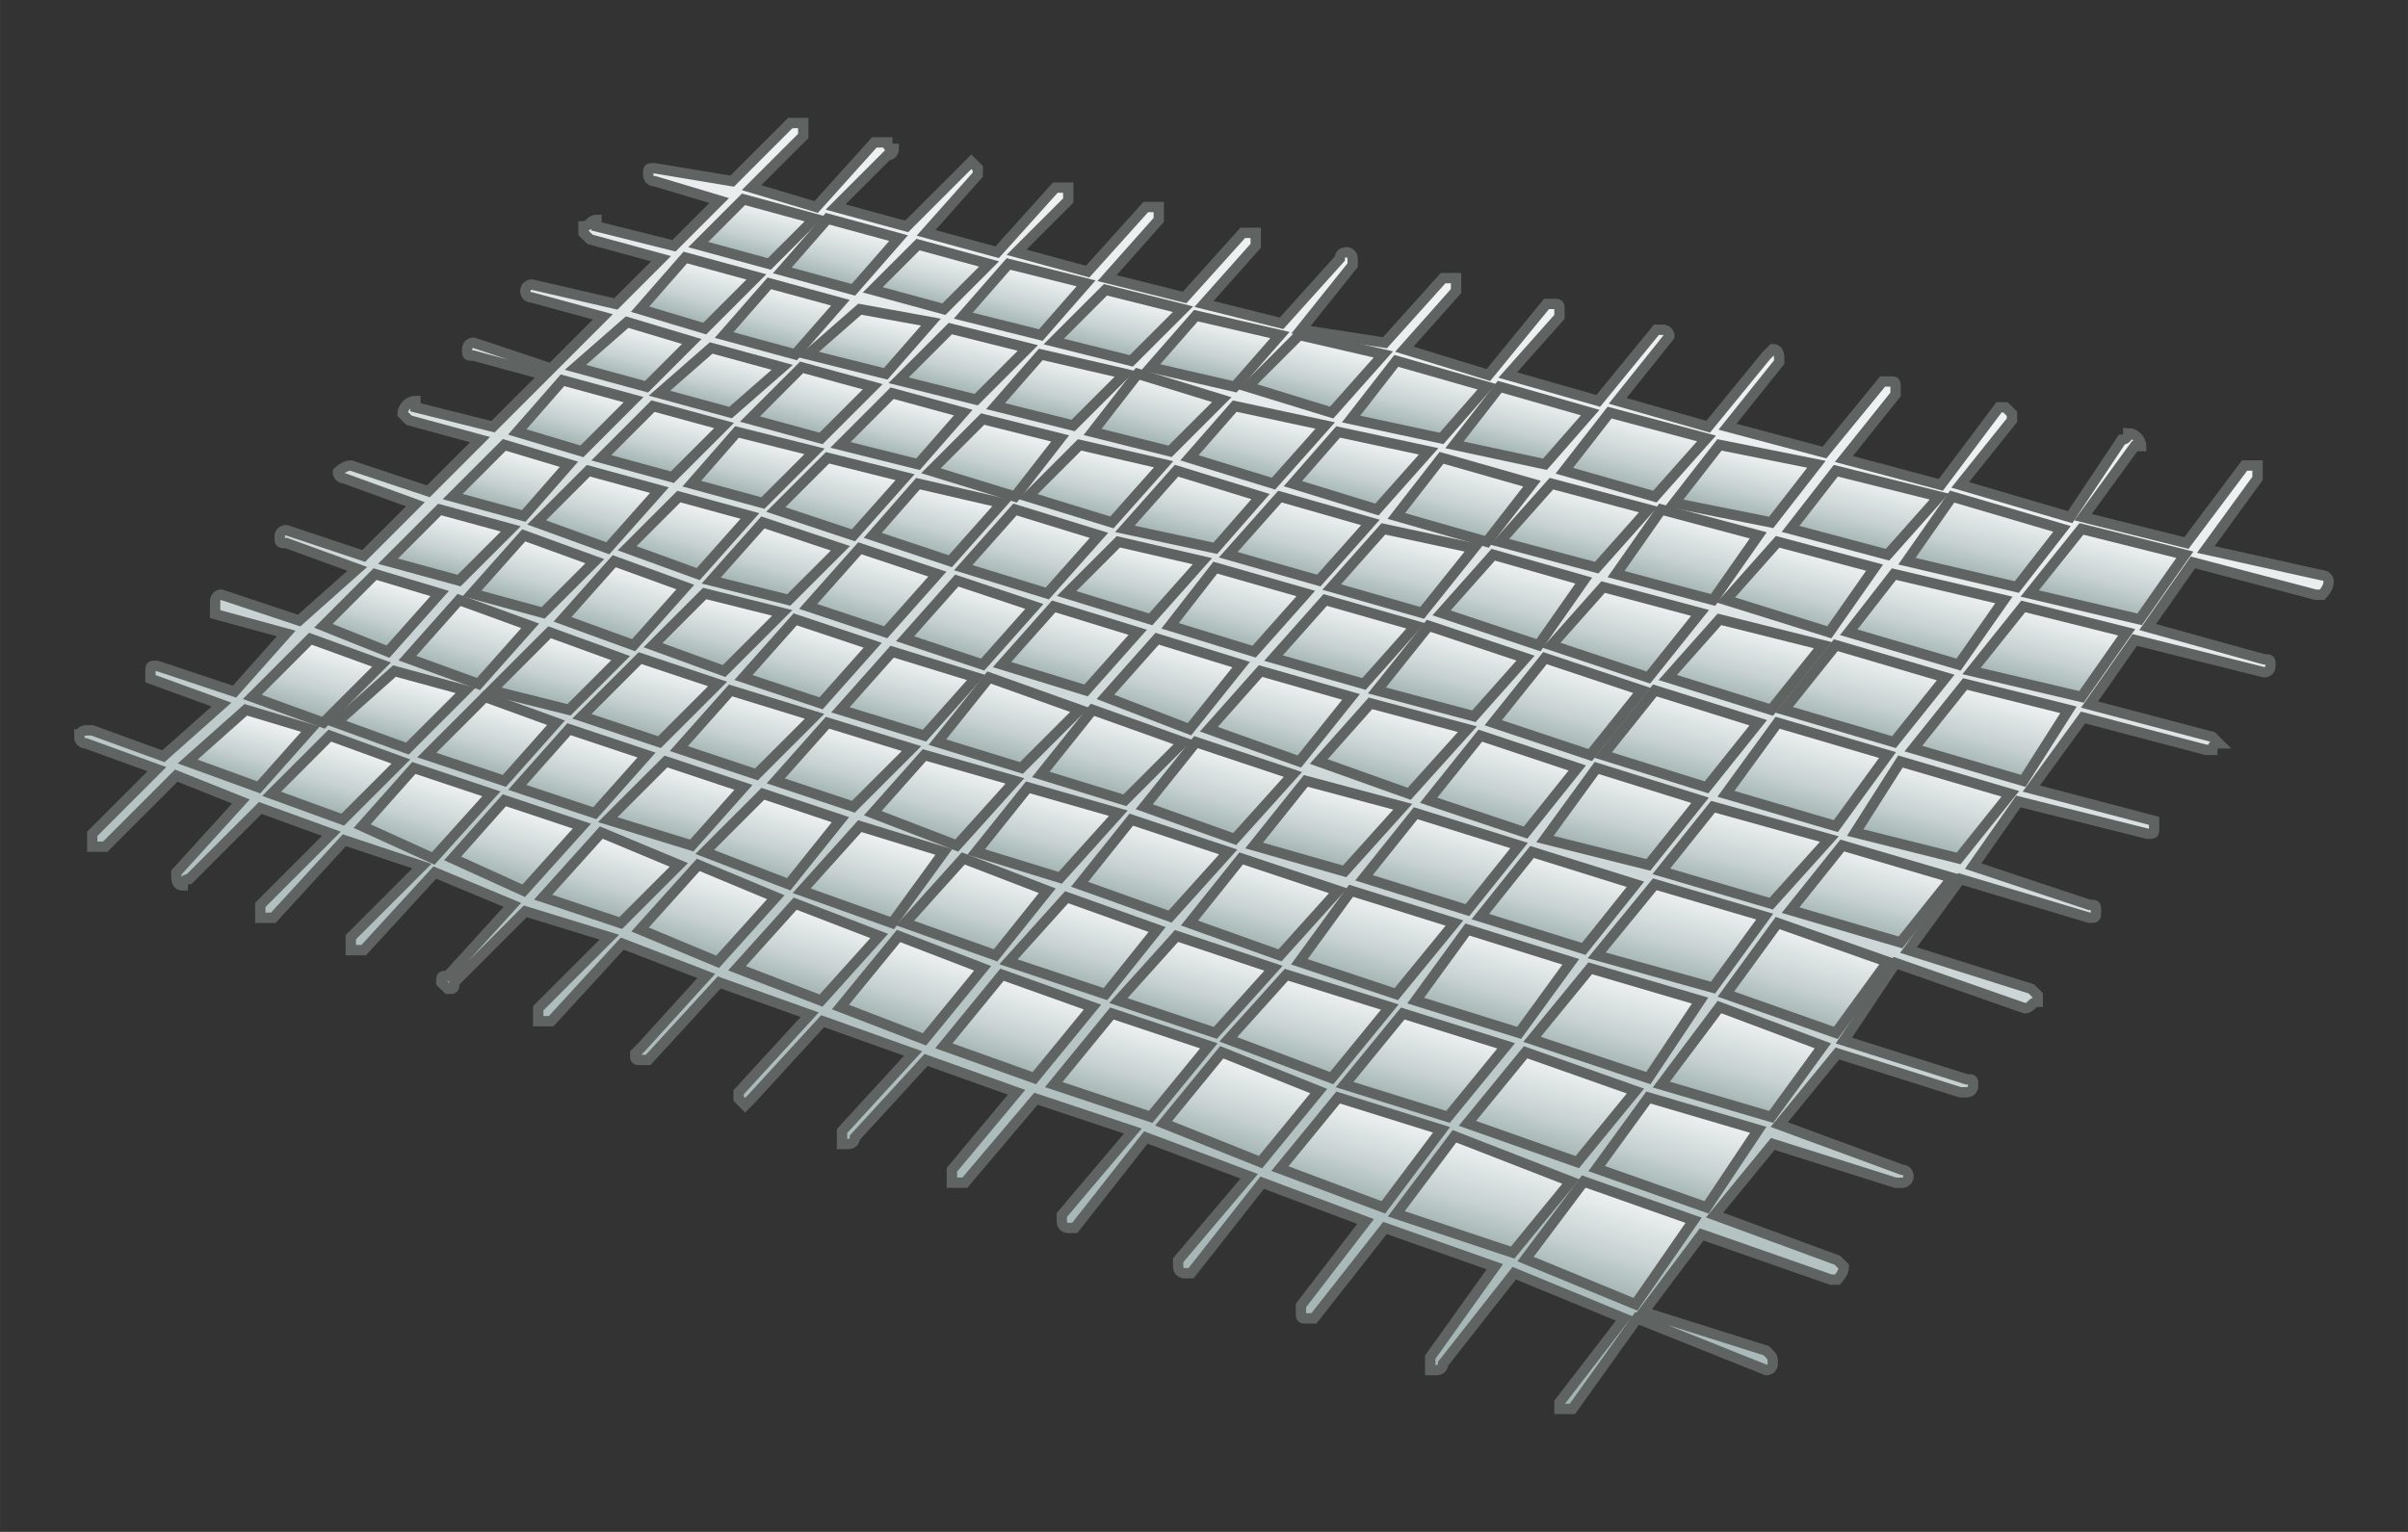 <?xml version="1.0" encoding="UTF-8"?>
<!DOCTYPE svg PUBLIC "-//W3C//DTD SVG 1.1//EN" "http://www.w3.org/Graphics/SVG/1.1/DTD/svg11.dtd">
<!-- Creator: CorelDRAW -->
<svg xmlns="http://www.w3.org/2000/svg" xml:space="preserve" width="46.567mm" height="29.633mm" version="1.1" style="shape-rendering:geometricPrecision; text-rendering:geometricPrecision; image-rendering:optimizeQuality; fill-rule:evenodd; clip-rule:evenodd"
viewBox="0 0 4656.66 2963.32"
 xmlns:xlink="http://www.w3.org/1999/xlink"
 xmlns:xodm="http://www.corel.com/coreldraw/odm/2003">
 <rect x="0" y="0" width="4656.66" height="2963.32" fill="#333333" stroke="none"/>
 <defs>
  <style type="text/css">
   <![CDATA[
    .str0 {stroke:#5F6463;stroke-width:20;stroke-miterlimit:22.926}
    .fil0 {fill:url(#id0)}
   ]]>
  </style>
  <linearGradient id="id0" gradientUnits="objectBoundingBox" x1="34.426%" y1="100.791%" x2="79.574%" y2="0%">
   <stop offset="0" style="stop-opacity:1; stop-color:#91A6A5"/>
   <stop offset="0.412" style="stop-opacity:1; stop-color:#C8D2D2"/>
   <stop offset="1" style="stop-opacity:1; stop-color:white"/>
  </linearGradient>
 </defs>
 <g id="Слой_x0020_1">
  <g id="_1974565345296">
   <path class="fil0 str0" d="M153.41 1425.41c0,-12.5 12.5,-12.5 12.5,-12.5 0,0 12.5,0 12.5,0l137.5 50 112.49 -100 -137.49 -49.99c0,0 0,-12.5 0,-12.5 0,-12.5 0,-12.5 12.5,-12.5 0,0 0,0 0,0l149.99 50 100 -112.5 -137.5 -37.5c0,0 0,-12.5 0,-12.5 0,-12.5 0,-12.5 0,-12.5 0,0 0,-12.5 12.5,-12.5 0,0 0,0 0,0l150 50 112.49 -99.99 -137.49 -50c-12.5,0 -12.5,0 -12.5,-12.5 0,0 0,0 0,0 0,-12.5 12.5,-12.5 12.5,-12.5 0,0 0,0 0,0l149.99 50 100 -100 -137.5 -50c0,0 -12.5,0 -12.5,-12.5 0,0 12.5,-12.5 25,-12.5 0,0 0,0 0,0l150 50 99.99 -100 -137.49 -37.49c0,0 -12.5,-12.5 -12.5,-12.5 0,-12.5 12.5,-25 25,-25 0,0 0,0 0,12.5l149.99 37.5 100 -100 -137.5 -37.5c-12.5,0 -12.5,0 -12.5,-12.5 0,0 0,-12.5 12.5,-12.5 0,0 0,0 0,0l150 50 99.99 -100 -137.49 -37.49c-12.5,0 -12.5,-12.5 -12.5,-12.5 0,0 0,0 0,0 0,-12.5 12.5,-12.5 12.5,-12.5 0,0 0,0 0,0l162.49 37.5 87.5 -87.5 -137.5 -37.5c0,0 -12.5,-12.5 -12.5,-12.5 0,0 0,0 0,-12.5 12.5,0 12.5,-12.5 25,-12.5 0,0 0,12.5 0,12.5l150 37.5 87.49 -87.5 -124.99 -37.5c-12.5,0 -12.5,-12.49 -12.5,-12.49 0,-12.5 0,-12.5 12.5,-12.5 0,0 0,0 0,0l149.99 24.99 112.5 -112.49c0,0 12.5,0 12.5,0 0,0 12.5,0 12.5,0 0,12.5 0,12.5 0,12.5 0,0 0,12.5 0,12.5l-100 99.99 125 37.5 112.49 -124.99c12.5,0 12.5,0 12.5,0 12.5,0 12.5,0 12.5,0 0,12.5 12.5,12.5 12.5,12.5 0,12.5 -12.5,12.5 -12.5,12.5l-99.99 99.99 137.49 37.5 112.5 -112.49c0,0 12.5,-12.5 12.5,-12.5 0,0 12.49,12.5 12.49,12.5 0,0 0,0 0,12.5 0,0 0,0 0,0l-99.99 112.49 137.49 37.5 112.5 -125c0,0 12.5,0 12.5,0 0,0 0,0 12.5,0 0,0 0,12.5 0,12.5 0,0 0,12.5 0,12.5l-100 100 137.5 37.5 112.49 -125c12.5,0 12.5,0 12.5,0 12.5,0 12.5,0 12.5,0 0,12.5 0,12.5 0,12.5 0,12.5 0,12.5 0,12.5l-100 112.5 150 37.5 112.49 -125c0,0 12.5,0 12.5,0 0,0 12.5,0 12.5,0 0,0 0,12.5 0,12.5 0,0 0,12.5 0,12.5l-99.99 112.5 149.99 37.49 112.5 -124.99c0,-12.5 12.5,-12.5 12.5,-12.5 12.5,0 12.5,12.5 12.5,12.5 0,12.5 0,12.5 0,12.5l-100 124.99 162.49 25 112.5 -124.99c0,0 12.5,0 12.5,0 0,0 12.5,0 12.5,0 0,0 0,12.5 0,12.5 0,0 0,12.5 0,12.5l-100 112.49 162.5 50 112.49 -137.49c0,0 12.5,0 12.5,0 12.5,0 12.5,0 12.5,12.49 0,0 0,0 0,12.5l-100 112.5 175 50 112.49 -137.5c0,0 0,0 12.5,0 0,0 12.5,0 12.5,12.5 0,0 0,0 0,0l-99.99 125 174.99 50 112.49 -137.5c0,0 12.5,-12.5 12.5,-12.5 12.5,0 12.5,12.5 12.5,25 0,0 0,0 0,0l-99.99 125 187.49 49.99 112.49 -137.49c0,0 0,0 12.5,0 0,0 0,0 0,0 12.5,0 12.5,0 12.5,12.5 0,0 0,0 0,12.5l-99.99 124.99 187.49 50 112.5 -149.99c0,0 0,0 12.5,0 0,0 12.5,12.5 12.5,12.5 0,0 0,12.5 0,12.5l-100 124.99 212.49 62.5 100 -150c12.5,0 12.5,-12.49 12.5,-12.49 12.5,0 25,12.49 25,24.99 0,0 0,0 -12.5,0l-100 137.5 199.99 50 112.5 -150c0,0 0,0 12.5,0 0,0 0,0 12.5,0 0,0 0,12.5 0,12.5 0,0 0,12.5 0,12.5l-100 137.5 224.99 49.99c12.5,0 12.5,12.5 12.5,12.5 0,12.5 -12.5,25 -12.5,25l-12.5 0 -237.49 -62.49 -87.5 124.99 225 62.5c12.5,0 12.5,0 12.5,12.5 0,0 0,12.5 -12.5,12.5l0 0 -249.99 -62.5 -87.5 124.99 237.49 62.5c0,0 12.5,12.5 12.5,12.5 0,0 -12.5,0 -12.5,12.5 0,0 0,0 -12.5,0 0,0 0,0 0,0l0 0 -237.49 -62.5 -100 137.5 237.49 62.5c0,0 0,0 0,12.5 0,0 0,0 0,0 0,12.49 0,12.49 -12.5,12.49 0,0 0,0 0,0l0 0 -249.99 -62.49 -87.49 124.99 224.99 75c12.5,0 12.5,0 12.5,12.5 0,12.5 0,12.5 -12.5,12.5 0,0 0,0 0,0l0 0 -249.99 -75 -100 137.5 237.49 74.99c0,0 12.5,12.5 12.5,12.5 0,0 0,12.5 0,12.5 -12.5,0 -12.5,12.5 -25,12.5l0 0 -249.99 -87.5 -99.99 150 237.49 75c12.5,0 12.5,0 12.5,12.5 0,12.49 -12.5,12.49 -12.5,12.49 0,0 0,0 0,0 0,0 0,0 0,0 -12.5,0 -12.5,0 -12.5,0l-237.49 -74.99 -112.5 137.49 237.49 87.5c12.5,0 12.5,12.5 12.5,12.5 0,0 0,0 0,0 0,12.5 -12.5,12.5 -12.5,12.5 0,0 0,0 0,0 0,0 0,0 0,0 -12.5,0 -12.5,0 -12.5,0l-237.49 -75 -112.49 137.5 237.49 87.49c0,0 12.5,12.5 12.5,12.5 0,12.5 -12.5,25 -12.5,25 -12.5,0 -12.5,0 -12.5,0 0,0 0,0 0,0l-249.99 -87.5 -112.5 150 237.49 74.99c12.5,12.5 12.5,12.5 12.5,25 0,0 0,0 0,0 0,0 0,12.5 -12.5,12.5 0,0 0,0 0,0 0,0 0,0 0,0 0,0 0,0 0,0l-249.99 -99.99 -124.99 174.99c0,0 -12.5,0 -12.5,0 0,0 -12.5,0 -12.5,0 0,0 0,0 0,-12.5 0,0 0,0 0,0l124.99 -162.49 -212.49 -87.5 -137.49 174.99c0,12.5 -12.5,12.5 -12.5,12.5 0,0 0,0 0,0 0,0 0,0 0,0 0,0 -12.5,0 -12.5,0 0,-12.5 0,-12.5 0,-12.5 0,-12.5 0,-12.5 0,-12.5l124.99 -174.99 -212.49 -75 -137.49 175c0,0 -12.5,0 -12.5,0 0,0 0,0 0,0 -12.5,0 -12.5,0 -12.5,-12.5 0,0 0,0 0,-12.5l124.99 -162.5 -199.99 -74.99 -137.49 174.99c0,0 0,0 -12.5,0 0,0 0,0 0,0 0,0 0,0 0,0 -12.5,0 -12.5,-12.5 -12.5,-12.5 0,0 0,-12.5 0,-12.5l137.49 -162.49 -199.99 -75 -137.49 174.99c0,0 0,0 -12.5,0 0,0 0,0 0,0 0,0 0,0 0,0 -12.5,0 -12.5,-12.5 -12.5,-12.5 0,0 0,-12.49 0,-12.49l137.49 -162.5 -187.49 -62.5 -137.49 162.5c0,0 -12.5,0 -12.5,0 0,0 0,0 0,0 0,0 0,0 0,0 0,0 -12.5,0 -12.5,0 0,0 0,0 0,-12.5 0,0 0,0 0,-12.5l124.99 -150 -174.99 -62.49 -137.5 149.99c0,12.5 -12.5,12.5 -12.5,12.5 0,0 0,0 0,0 0,0 0,0 0,0 0,0 -12.49,0 -12.49,0 0,-12.5 0,-12.5 0,-12.5 0,-12.5 0,-12.5 0,-12.5l137.49 -149.99 -174.99 -62.5 -137.5 149.99c0,0 -12.5,12.5 -12.5,12.5 0,0 -12.5,-12.5 -12.5,-12.5 0,0 0,0 0,-12.5 0,0 0,0 0,0l137.5 -149.99 -175 -62.5 -137.49 150c0,0 0,0 -12.5,0 0,0 0,0 0,0 -12.5,0 -12.5,0 -12.5,-12.5 0,0 0,0 12.5,-12.5l125 -137.5 -162.5 -62.49 -137.49 149.99c0,0 0,0 -12.5,0 0,0 0,0 -12.5,0 0,0 0,0 0,-12.5 0,0 0,0 0,-12.5l137.49 -137.49 -162.49 -50 -137.5 137.49c0,12.5 0,12.5 -12.49,12.5 0,0 0,0 0,0 -12.5,-12.5 -12.5,-12.5 -12.5,-12.5 0,-12.5 0,-12.5 12.5,-12.5l124.99 -137.49 -149.99 -62.5 -137.5 150c0,0 0,0 -12.5,0 0,0 0,0 0,0 0,0 0,0 -12.5,0 0,0 0,-12.5 0,-12.5 0,0 0,-12.5 0,-12.5l137.5 -137.5 -150 -50 -137.49 150c0,0 0,0 -12.5,0 0,0 0,0 0,0 0,0 0,0 -12.5,0 0,-12.5 0,-12.5 0,-12.5 0,-12.5 0,-12.5 0,-12.5l137.49 -137.5 -137.49 -49.99 -137.49 137.49c-12.5,0 -12.5,12.5 -12.5,12.5 -12.5,0 -12.5,-12.5 -12.5,-25 0,0 0,0 0,0l124.99 -137.49 -124.99 -50 -137.5 137.49c0,0 -12.5,0 -12.5,0 0,0 0,0 0,0 0,0 -12.5,0 -12.5,0 0,0 0,-12.5 0,-12.5 0,0 0,-12.5 0,-12.5l125 -124.99 -137.5 -50c0,0 0,0 0,0 0,0 -12.5,0 -12.5,-12.5 0,0 0,0 0,0z"/>
   <polygon class="fil0 str0" points="500.28,1523.09 600.28,1410.59 475.28,1373.09 362.79,1473.09 "/>
   <polygon class="fil0 str0" points="662.77,1585.59 775.27,1473.09 637.77,1423.09 525.28,1535.59 "/>
   <polygon class="fil0 str0" points="837.77,1660.58 950.26,1535.59 800.27,1485.59 700.27,1598.09 "/>
   <polygon class="fil0 str0" points="1012.76,1723.08 1125.26,1598.09 975.26,1548.09 875.27,1660.58 "/>
   <polygon class="fil0 str0" points="1200.25,1785.58 1312.75,1673.08 1162.75,1610.58 1050.26,1735.58 "/>
   <polygon class="fil0 str0" points="1387.75,1860.57 1500.24,1735.58 1350.25,1673.08 1237.75,1798.08 "/>
   <polygon class="fil0 str0" points="1587.74,1935.57 1700.23,1810.58 1537.74,1748.08 1425.24,1873.07 "/>
   <polygon class="fil0 str0" points="1787.73,2010.57 1900.22,1873.07 1737.73,1810.58 1625.24,1948.07 "/>
   <polygon class="fil0 str0" points="2000.22,2085.57 2112.72,1948.07 1937.72,1885.57 1825.23,2023.07 "/>
   <polygon class="fil0 str0" points="2225.21,2160.56 2337.71,2023.07 2150.21,1960.57 2037.72,2098.07 "/>
   <polygon class="fil0 str0" points="2437.7,2248.06 2550.2,2110.56 2362.71,2035.57 2250.21,2173.06 "/>
   <polygon class="fil0 str0" points="2675.19,2335.56 2787.69,2185.56 2587.7,2123.06 2475.2,2260.56 "/>
   <polygon class="fil0 str0" points="2925.18,2423.05 3037.68,2285.56 2812.69,2198.06 2700.19,2348.06 "/>
   <polygon class="fil0 str0" points="3162.67,2523.05 3275.17,2360.55 3062.68,2285.56 2950.18,2435.55 "/>
   <polygon class="fil0 str0" points="3400.16,2185.56 3187.67,2123.06 3087.68,2260.56 3300.17,2335.56 "/>
   <polygon class="fil0 str0" points="3525.16,2023.07 3325.17,1948.07 3212.67,2098.07 3425.16,2160.56 "/>
   <polygon class="fil0 str0" points="3650.15,1860.57 3437.66,1785.58 3337.67,1923.07 3550.16,1998.07 "/>
   <polygon class="fil0 str0" points="3775.15,1698.08 3562.66,1635.58 3462.66,1760.58 3675.15,1823.08 "/>
   <polygon class="fil0 str0" points="3887.65,1535.59 3675.15,1473.09 3587.66,1610.58 3787.65,1660.58 "/>
   <polygon class="fil0 str0" points="4000.14,1373.09 3800.15,1323.1 3700.15,1448.09 3912.64,1510.59 "/>
   <polygon class="fil0 str0" points="4112.64,1223.1 3912.64,1173.1 3812.65,1298.1 4025.14,1348.1 "/>
   <polygon class="fil0 str0" points="4225.13,1073.11 4025.14,1023.11 3925.14,1148.1 4137.64,1198.1 "/>
   <polygon class="fil0 str0" points="3775.15,960.61 3687.65,1085.61 3900.15,1135.6 3987.64,1023.11 "/>
   <polygon class="fil0 str0" points="3550.16,910.61 3462.66,1023.11 3650.15,1073.11 3750.15,960.61 "/>
   <polygon class="fil0 str0" points="3325.17,860.61 3237.67,973.11 3425.16,1010.61 3512.66,898.11 "/>
   <polygon class="fil0 str0" points="3112.68,798.12 3025.18,910.61 3200.17,960.61 3300.17,848.11 "/>
   <polygon class="fil0 str0" points="2900.18,748.12 2812.69,860.61 2987.68,898.11 3075.18,798.12 "/>
   <polygon class="fil0 str0" points="2700.19,698.12 2612.7,810.62 2787.69,848.11 2875.19,748.12 "/>
   <polygon class="fil0 str0" points="2512.7,648.12 2412.7,748.12 2575.2,798.12 2675.19,685.62 "/>
   <polygon class="fil0 str0" points="2312.71,610.62 2225.21,710.62 2387.71,748.12 2475.2,648.12 "/>
   <polygon class="fil0 str0" points="2137.72,560.63 2037.72,660.62 2187.71,698.12 2287.71,598.12 "/>
   <polygon class="fil0 str0" points="1950.22,510.63 1862.73,610.62 2012.72,648.12 2100.22,548.13 "/>
   <polygon class="fil0 str0" points="1775.23,473.13 1687.73,560.63 1825.23,598.12 1912.72,510.63 "/>
   <polygon class="fil0 str0" points="1600.24,423.13 1512.74,523.13 1650.23,560.63 1737.73,460.63 "/>
   <polygon class="fil0 str0" points="1437.74,385.63 1350.25,473.13 1487.74,510.63 1575.24,423.13 "/>
   <polygon class="fil0 str0" points="1237.75,598.12 1362.75,635.62 1462.74,535.63 1325.25,498.13 "/>
   <polygon class="fil0 str0" points="1112.76,710.62 1250.25,748.12 1337.75,660.62 1212.75,623.12 "/>
   <polygon class="fil0 str0" points="1000.26,835.62 1125.26,873.11 1225.25,773.12 1087.76,735.62 "/>
   <polygon class="fil0 str0" points="875.27,960.61 1012.76,998.11 1100.26,898.11 975.26,860.61 "/>
   <polygon class="fil0 str0" points="750.27,1085.61 887.76,1123.1 987.76,1023.11 850.27,985.61 "/>
   <polygon class="fil0 str0" points="625.28,1210.6 750.27,1260.6 850.27,1148.1 725.27,1110.6 "/>
   <polygon class="fil0 str0" points="900.26,1335.6 762.77,1298.1 650.27,1398.09 787.77,1448.09 "/>
   <polygon class="fil0 str0" points="1075.26,1398.09 937.76,1348.1 825.27,1460.59 975.26,1510.59 "/>
   <polygon class="fil0 str0" points="1250.25,1460.59 1100.26,1410.59 1000.26,1523.09 1150.25,1573.09 "/>
   <polygon class="fil0 str0" points="1437.74,1523.09 1287.75,1473.09 1175.25,1585.59 1337.75,1635.58 "/>
   <polygon class="fil0 str0" points="1625.24,1585.59 1475.24,1535.59 1362.75,1648.08 1525.24,1710.58 "/>
   <polygon class="fil0 str0" points="1825.23,1648.08 1662.73,1598.09 1550.24,1723.08 1725.23,1785.58 "/>
   <polygon class="fil0 str0" points="2025.22,1723.08 1862.73,1660.58 1750.23,1785.58 1925.22,1848.08 "/>
   <polygon class="fil0 str0" points="2237.71,1798.08 2062.72,1735.58 1950.22,1860.57 2137.72,1923.07 "/>
   <polygon class="fil0 str0" points="2462.7,1873.07 2275.21,1810.58 2162.71,1935.57 2350.21,1998.07 "/>
   <polygon class="fil0 str0" points="2687.69,1948.07 2487.7,1885.57 2375.21,2010.57 2575.2,2085.57 "/>
   <polygon class="fil0 str0" points="2912.68,2023.07 2712.69,1960.57 2600.2,2098.07 2800.19,2160.56 "/>
   <polygon class="fil0 str0" points="2950.18,2035.57 2837.69,2173.06 3050.18,2248.06 3162.67,2110.56 "/>
   <polygon class="fil0 str0" points="3075.18,1873.07 2962.68,2010.57 3187.67,2085.57 3287.67,1935.57 "/>
   <polygon class="fil0 str0" points="3200.17,1710.58 3087.68,1848.08 3312.67,1910.57 3412.66,1773.08 "/>
   <polygon class="fil0 str0" points="3312.67,1560.59 3212.67,1685.58 3425.16,1748.08 3537.66,1623.08 "/>
   <polygon class="fil0 str0" points="3437.66,1398.09 3337.67,1535.59 3550.16,1598.09 3650.15,1460.59 "/>
   <polygon class="fil0 str0" points="3550.16,1248.1 3450.16,1373.09 3662.65,1435.59 3762.65,1310.6 "/>
   <polygon class="fil0 str0" points="3575.16,1223.1 3787.65,1285.6 3875.15,1160.6 3662.65,1110.6 "/>
   <polygon class="fil0 str0" points="3337.67,1160.6 3537.66,1223.1 3625.16,1098.11 3437.66,1048.11 "/>
   <polygon class="fil0 str0" points="3125.18,1110.6 3312.67,1160.6 3400.16,1035.61 3212.67,985.61 "/>
   <polygon class="fil0 str0" points="2900.18,1048.11 3087.68,1098.11 3187.67,985.61 3000.18,935.61 "/>
   <polygon class="fil0 str0" points="2700.19,998.11 2875.19,1048.11 2962.68,935.61 2787.69,885.61 "/>
   <polygon class="fil0 str0" points="2500.2,935.61 2662.69,985.61 2762.69,873.11 2587.7,835.62 "/>
   <polygon class="fil0 str0" points="2300.21,885.61 2462.7,935.61 2562.7,823.12 2387.71,785.62 "/>
   <polygon class="fil0 str0" points="2112.72,835.62 2262.71,873.11 2362.71,773.12 2200.21,723.12 "/>
   <polygon class="fil0 str0" points="1925.22,785.62 2075.22,823.12 2175.21,723.12 2012.72,685.62 "/>
   <polygon class="fil0 str0" points="1737.73,735.62 1887.73,773.12 1987.72,673.12 1837.73,635.62 "/>
   <polygon class="fil0 str0" points="1562.74,685.62 1712.73,723.12 1800.23,623.12 1662.73,598.12 "/>
   <polygon class="fil0 str0" points="1537.74,685.62 1625.24,585.63 1487.74,548.13 1400.24,648.12 "/>
   <polygon class="fil0 str0" points="1412.74,798.12 1512.74,710.62 1375.25,673.12 1275.25,760.62 "/>
   <polygon class="fil0 str0" points="1300.25,923.11 1400.24,823.12 1262.75,785.62 1162.75,885.61 "/>
   <polygon class="fil0 str0" points="1175.25,1060.61 1275.25,948.11 1137.75,910.61 1037.76,1010.61 "/>
   <polygon class="fil0 str0" points="1050.26,1185.6 1150.25,1085.61 1012.76,1035.61 912.76,1148.1 "/>
   <polygon class="fil0 str0" points="1025.26,1210.6 887.76,1160.6 787.77,1273.1 925.26,1323.1 "/>
   <polygon class="fil0 str0" points="1200.25,1273.1 1062.76,1223.1 950.26,1335.6 1100.26,1373.09 "/>
   <polygon class="fil0 str0" points="1387.75,1323.1 1237.75,1273.1 1125.26,1385.59 1275.25,1435.59 "/>
   <polygon class="fil0 str0" points="1575.24,1385.59 1412.74,1335.6 1312.75,1448.09 1462.74,1498.09 "/>
   <polygon class="fil0 str0" points="1762.73,1448.09 1600.24,1398.09 1500.24,1510.59 1650.23,1560.59 "/>
   <polygon class="fil0 str0" points="1962.72,1510.59 1787.73,1460.59 1687.73,1573.09 1850.23,1635.58 "/>
   <polygon class="fil0 str0" points="2162.71,1573.09 1987.72,1523.09 1887.73,1648.08 2050.22,1698.08 "/>
   <polygon class="fil0 str0" points="2375.21,1648.08 2187.71,1585.59 2087.72,1710.58 2262.71,1773.08 "/>
   <polygon class="fil0 str0" points="2587.7,1723.08 2400.2,1660.58 2300.21,1785.58 2475.2,1848.08 "/>
   <polygon class="fil0 str0" points="2812.69,1785.58 2612.7,1723.08 2512.7,1860.57 2700.19,1923.07 "/>
   <polygon class="fil0 str0" points="2837.69,1798.08 2737.69,1935.57 2937.68,1998.07 3037.68,1860.57 "/>
   <polygon class="fil0 str0" points="2962.68,1648.08 2862.69,1773.08 3062.68,1835.58 3162.67,1710.58 "/>
   <polygon class="fil0 str0" points="3087.68,1485.59 2987.68,1623.08 3187.67,1673.08 3287.67,1548.09 "/>
   <polygon class="fil0 str0" points="3200.17,1335.6 3100.18,1460.59 3300.17,1523.09 3400.16,1398.09 "/>
   <polygon class="fil0 str0" points="3225.17,1310.6 3425.16,1373.09 3525.16,1248.1 3325.17,1198.1 "/>
   <polygon class="fil0 str0" points="3000.18,1248.1 3187.67,1310.6 3287.67,1185.6 3100.18,1135.6 "/>
   <polygon class="fil0 str0" points="2787.69,1185.6 2975.18,1248.1 3062.68,1123.1 2887.69,1073.11 "/>
   <polygon class="fil0 str0" points="2575.2,1135.6 2750.19,1185.6 2850.19,1060.61 2675.19,1023.11 "/>
   <polygon class="fil0 str0" points="2375.21,1073.11 2550.2,1123.1 2650.19,1010.61 2475.2,960.61 "/>
   <polygon class="fil0 str0" points="2175.21,1023.11 2350.21,1060.61 2437.7,960.61 2275.21,910.61 "/>
   <polygon class="fil0 str0" points="1987.72,960.61 2150.21,1010.61 2250.21,898.11 2087.72,860.61 "/>
   <polygon class="fil0 str0" points="1800.23,910.61 1962.72,960.61 2050.22,848.11 1900.22,810.62 "/>
   <polygon class="fil0 str0" points="1625.24,860.61 1775.23,898.11 1862.73,798.12 1725.23,760.62 "/>
   <polygon class="fil0 str0" points="1587.74,848.11 1687.73,748.12 1550.24,710.62 1450.24,810.62 "/>
   <polygon class="fil0 str0" points="1475.24,973.11 1575.24,873.11 1425.24,835.62 1337.75,935.61 "/>
   <polygon class="fil0 str0" points="1350.25,1110.6 1450.24,998.11 1312.75,960.61 1212.75,1060.61 "/>
   <polygon class="fil0 str0" points="1325.25,1135.6 1187.75,1085.61 1087.76,1198.1 1225.25,1248.1 "/>
   <polygon class="fil0 str0" points="1512.74,1185.6 1362.75,1148.1 1262.75,1248.1 1400.24,1298.1 "/>
   <polygon class="fil0 str0" points="1687.73,1248.1 1537.74,1198.1 1437.74,1310.6 1587.74,1360.59 "/>
   <polygon class="fil0 str0" points="1887.73,1310.6 1725.23,1260.6 1625.24,1373.09 1787.73,1423.09 "/>
   <polygon class="fil0 str0" points="2087.72,1373.09 1912.72,1310.6 1812.73,1435.59 1975.22,1485.59 "/>
   <polygon class="fil0 str0" points="2287.71,1435.59 2112.72,1373.09 2012.72,1498.09 2175.21,1548.09 "/>
   <polygon class="fil0 str0" points="2500.2,1498.09 2312.71,1435.59 2212.71,1560.59 2387.71,1623.08 "/>
   <polygon class="fil0 str0" points="2712.69,1560.59 2525.2,1510.59 2425.2,1635.58 2600.2,1685.58 "/>
   <polygon class="fil0 str0" points="2737.69,1573.09 2637.7,1698.08 2837.69,1760.58 2937.68,1635.58 "/>
   <polygon class="fil0 str0" points="2862.69,1423.09 2762.69,1548.09 2950.18,1610.58 3050.18,1485.59 "/>
   <polygon class="fil0 str0" points="2887.69,1398.09 3075.18,1460.59 3175.17,1335.6 2987.68,1273.1 "/>
   <polygon class="fil0 str0" points="2662.69,1335.6 2850.19,1385.59 2950.18,1273.1 2762.69,1210.6 "/>
   <polygon class="fil0 str0" points="2462.7,1273.1 2637.7,1323.1 2737.69,1210.6 2562.7,1160.6 "/>
   <polygon class="fil0 str0" points="2262.71,1210.6 2425.2,1260.6 2525.2,1148.1 2350.21,1098.11 "/>
   <polygon class="fil0 str0" points="2062.72,1148.1 2225.21,1198.1 2325.21,1085.61 2162.71,1048.11 "/>
   <polygon class="fil0 str0" points="1862.73,1098.11 2025.22,1148.1 2125.22,1035.61 1962.72,985.61 "/>
   <polygon class="fil0 str0" points="1687.73,1035.61 1837.73,1085.61 1937.72,973.11 1775.23,935.61 "/>
   <polygon class="fil0 str0" points="1650.23,1035.61 1750.23,923.11 1600.24,885.61 1500.24,985.61 "/>
   <polygon class="fil0 str0" points="1625.24,1060.61 1475.24,1010.61 1375.25,1123.1 1525.24,1160.6 "/>
   <polygon class="fil0 str0" points="1812.73,1110.6 1662.73,1060.61 1562.74,1173.1 1712.73,1223.1 "/>
   <polygon class="fil0 str0" points="2000.22,1173.1 1850.23,1123.1 1750.23,1235.6 1900.22,1285.6 "/>
   <polygon class="fil0 str0" points="2200.21,1223.1 2037.72,1173.1 1937.72,1285.6 2100.22,1335.6 "/>
   <polygon class="fil0 str0" points="2400.2,1285.6 2237.71,1235.6 2137.72,1348.1 2300.21,1410.59 "/>
   <polygon class="fil0 str0" points="2550.2,1473.09 2725.19,1535.59 2837.69,1410.59 2650.19,1360.59 "/>
   <polygon class="fil0 str0" points="2612.7,1348.1 2437.7,1298.1 2337.71,1410.59 2512.7,1473.09 "/>
   <polygon class="fil0 str0" points="487.78,1348.1 625.28,1398.09 737.77,1285.6 600.28,1235.6 "/>
  </g>
 </g>
</svg>
